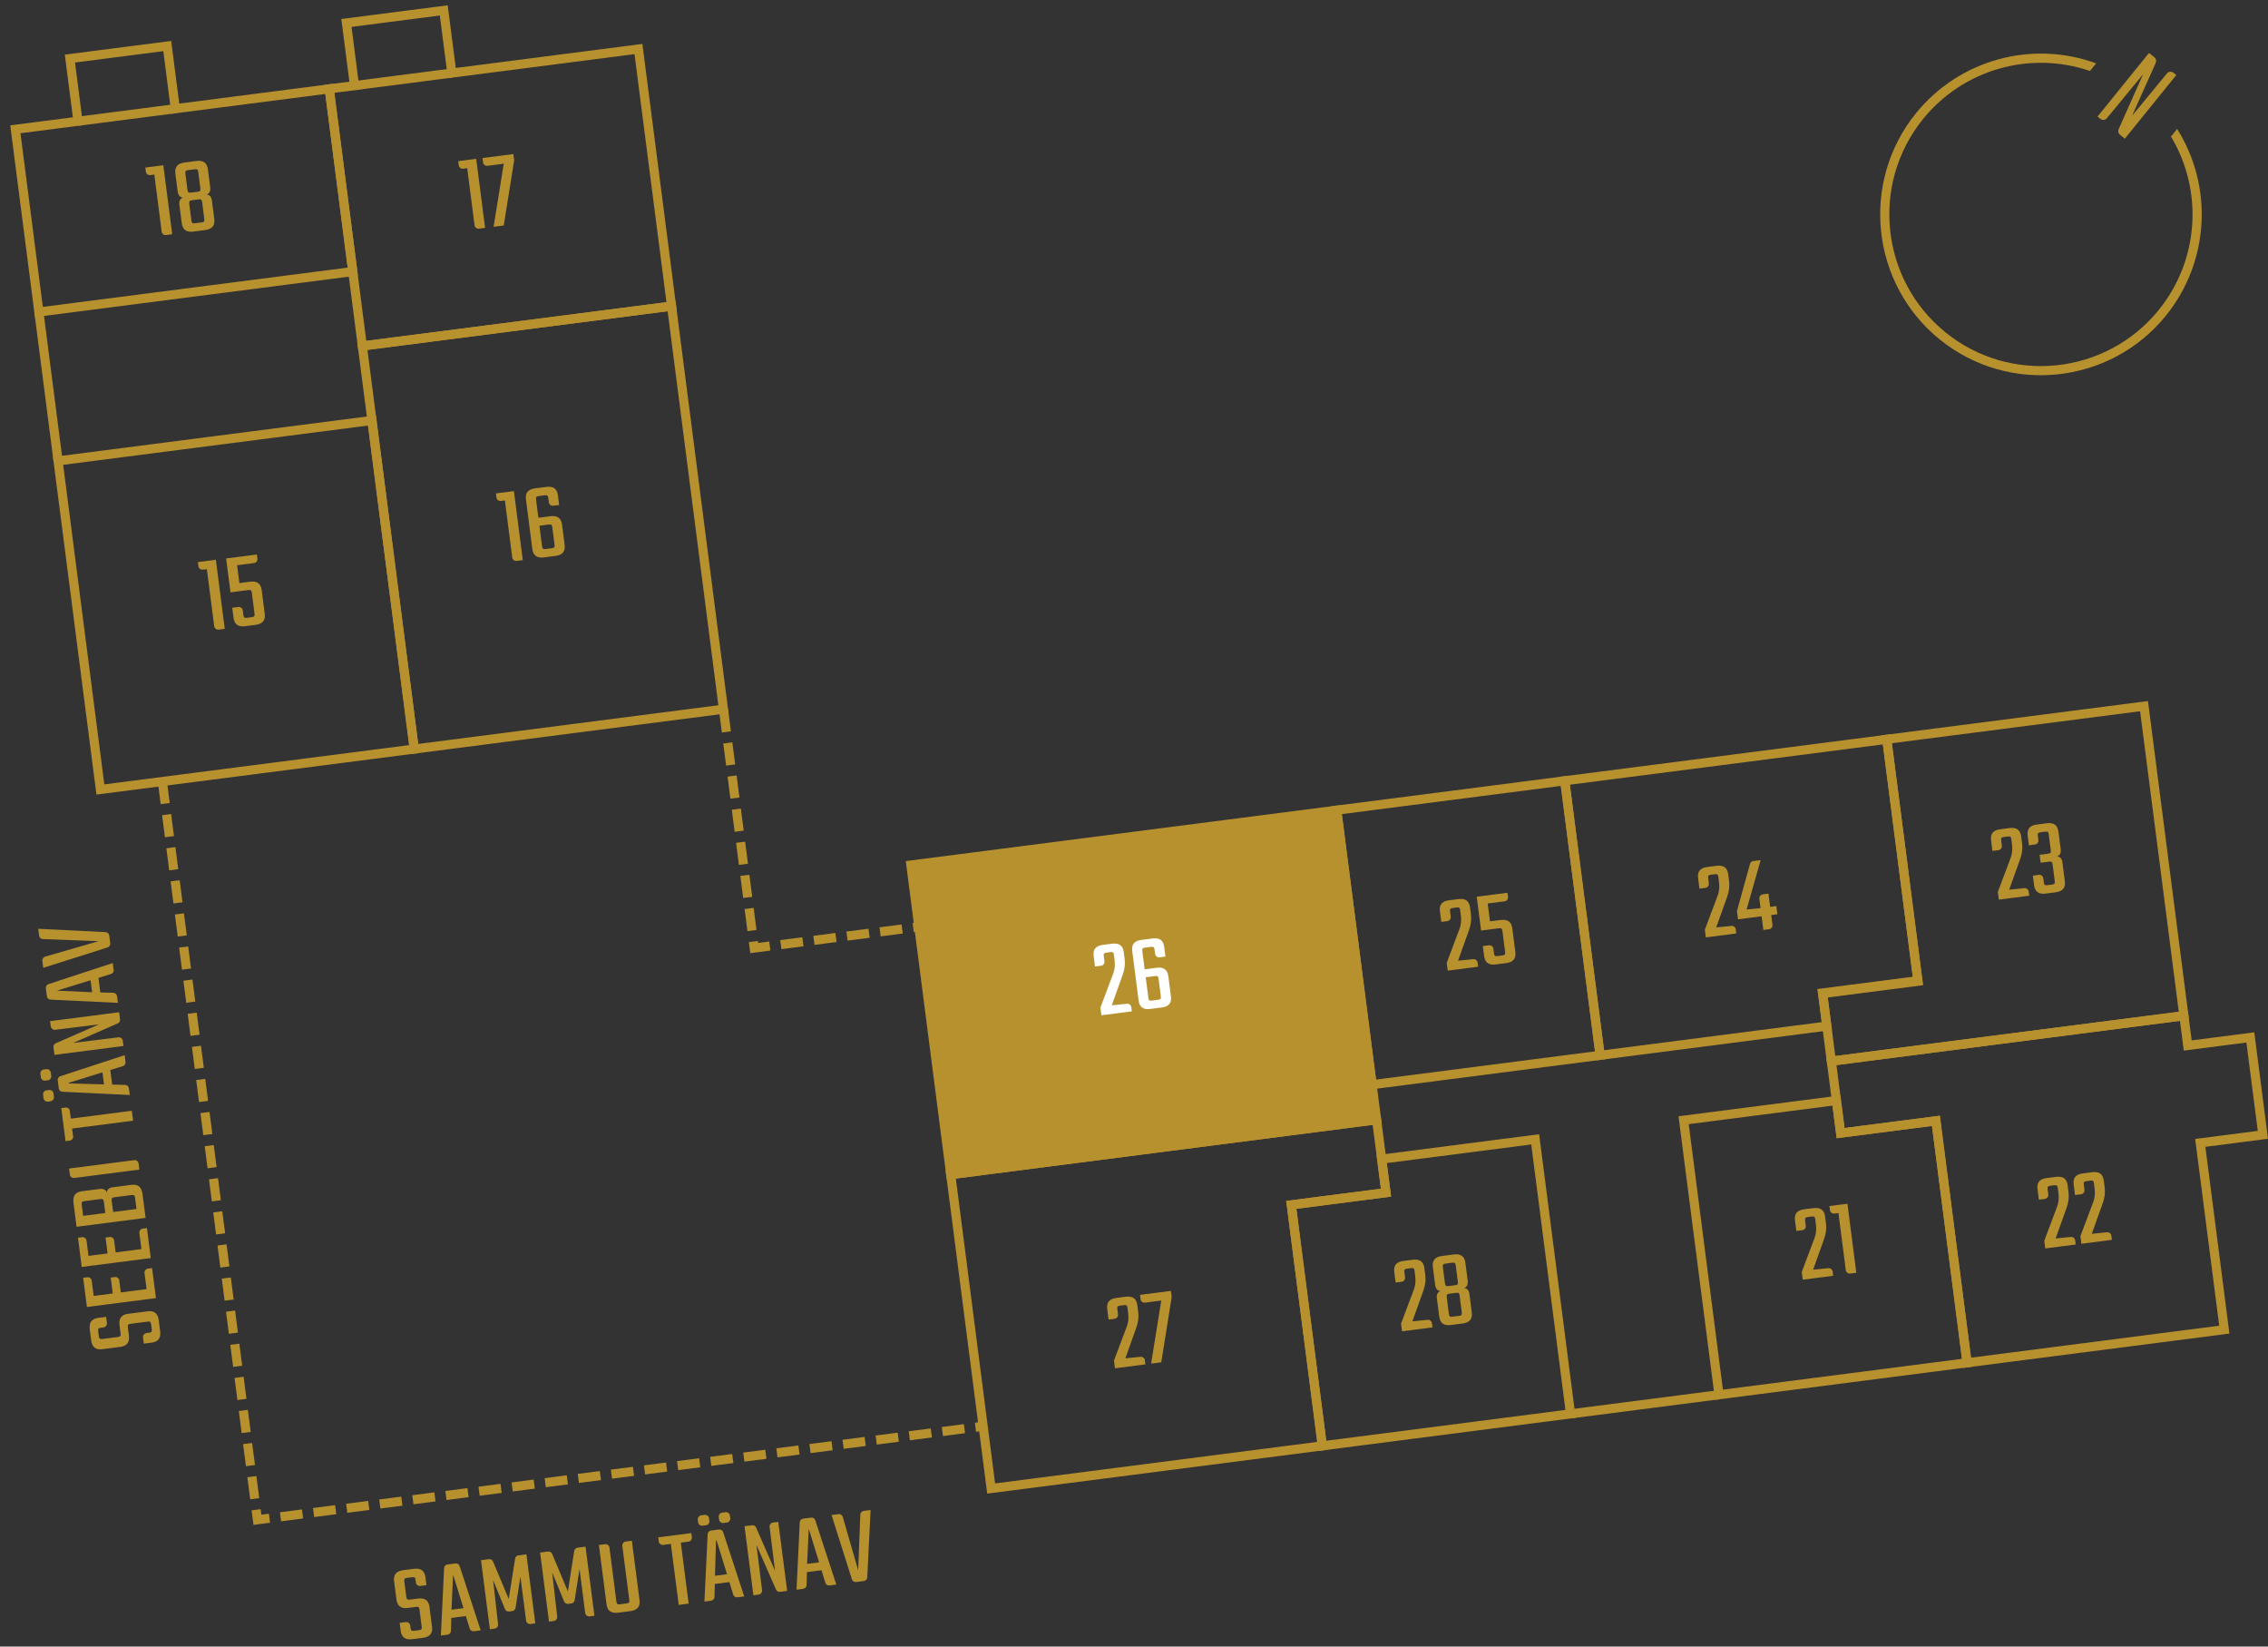 <?xml version="1.0" encoding="utf-8"?>
<svg id="Layer_2" viewBox="0 0 203.911 148" xmlns="http://www.w3.org/2000/svg">
  <rect x="0" y="0" width="203.911" height="148" fill="#333333" stroke="none"/>
  <g id="_10-26">
    <rect width="203" height="148" fill="none" stroke-width="0"/>
    <rect width="203" height="148" fill="none" stroke-width="0"/>
    <path d="M195.668,6.744l-4.629,5.72-.441-.357c-.147-.119-.194-.324-.119-.492l2.204-4.943-3.259,3.953c-.141.175-.407.203-.582.061l-.257-.208,4.629-5.72.488.395c.147.119.194.324.119.492l-2.124,4.75,3.132-3.796c.142-.175.407-.203.582-.061,0,0,.257.208.257.208Z" fill="#b8912f" stroke-width="0"/>
    <path d="M195.742,11.59l-.554.684c2.933,4.899,2.512,11.123-1.095,15.58-4.729,5.845-13.332,6.752-19.176,2.022s-6.752-13.332-2.022-19.176c3.607-4.457,9.606-6.168,15.009-4.321l.554-.684c-5.802-2.12-12.313-.317-16.202,4.488-5.014,6.197-4.052,15.318,2.144,20.332,6.197,5.014,15.318,4.052,20.332-2.144,3.888-4.805,4.294-11.549,1.01-16.782Z" fill="#b8912f" stroke-width="0"/>
    <polygon points="196.349 91.297 164.652 95.38 163.904 89.576 163.904 89.576 163.862 89.252 172.432 88.148 169.637 66.451 192.765 63.471 194.927 80.256 196.055 89.011 196.349 91.297" fill="none" stroke="#b8912f" stroke-miterlimit="10" stroke-width=".82"/>
    <polygon points="199.984 119.513 176.855 122.492 174.054 100.745 165.485 101.849 164.652 95.38 196.349 91.297 196.694 93.974 202.324 93.248 203.452 102.003 197.822 102.729 199.984 119.513" fill="none" stroke="#b8912f" stroke-miterlimit="10" stroke-width=".82"/>
    <polygon points="176.855 122.492 154.55 125.365 151.371 100.69 165.107 98.92 165.485 101.849 174.054 100.745 176.855 122.492" fill="none" stroke="#b8912f" stroke-miterlimit="10" stroke-width=".82"/>
    <polygon points="141.204 127.084 118.887 129.959 116.097 108.298 124.612 107.201 124.224 104.188 138.026 102.41 141.204 127.084" fill="none" stroke="#b8912f" stroke-miterlimit="10" stroke-width=".82"/>
    <polygon points="118.887 129.959 89.113 133.794 87.775 123.404 85.479 105.579 123.767 100.647 124.612 107.201 116.097 108.298 118.887 129.959" fill="none" stroke="#b8912f" stroke-miterlimit="10" stroke-width=".82"/>
    <polygon points="31.717 24.408 3.497 28.043 1.381 11.622 7.011 10.897 6.286 5.265 15.037 4.138 15.763 9.77 29.602 7.987 31.717 24.408" fill="none" stroke="#b8912f" stroke-miterlimit="10" stroke-width=".82"/>
    <polygon points="60.379 27.515 32.578 31.096 29.602 7.987 31.872 7.695 31.147 2.063 39.898 .936 40.624 6.567 57.402 4.406 60.379 27.515" fill="none" stroke="#b8912f" stroke-miterlimit="10" stroke-width=".82"/>
    <rect x="83.529" y="75.172" width="38.605" height="28.056" transform="translate(-10.553 13.868) rotate(-7.34)" fill="#b8912f" stroke="#b8912f" stroke-miterlimit="10" stroke-width=".82"/>
    <polygon points="164.246 92.23 143.863 94.856 140.684 70.18 169.637 66.451 172.438 88.199 163.869 89.303 164.246 92.23" fill="none" stroke="#b8912f" stroke-miterlimit="10" stroke-width=".82"/>
    <rect x="121.688" y="71.399" width="20.67" height="24.879" transform="translate(-9.629 17.554) rotate(-7.34)" fill="none" stroke="#b8912f" stroke-miterlimit="10" stroke-width=".82"/>
    <rect x="34.797" y="29.156" width="28.03" height="36.53" transform="translate(-5.658 6.625) rotate(-7.34)" fill="none" stroke="#b8912f" stroke-miterlimit="10" stroke-width=".82"/>
    <polygon points="25.85 38.77 5.221 41.427 9.025 70.962 37.245 67.327 33.441 37.792 25.85 38.77" fill="none" stroke="#b8912f" stroke-miterlimit="10" stroke-width=".82"/>
    <line x1="141.204" y1="127.084" x2="154.55" y2="125.365" fill="none" stroke="#b8912f" stroke-miterlimit="10" stroke-width=".82"/>
    <line x1="5.221" y1="41.427" x2="3.497" y2="28.043" fill="none" stroke="#b8912f" stroke-miterlimit="10" stroke-width=".82"/>
    <line x1="31.872" y1="7.695" x2="40.624" y2="6.567" fill="none" stroke="#b8912f" stroke-miterlimit="10" stroke-width=".82"/>
    <line x1="15.763" y1="9.77" x2="7.011" y2="10.897" fill="none" stroke="#b8912f" stroke-miterlimit="10" stroke-width=".82"/>
    <path d="M179.983,76.02c.024.189-.114.367-.302.392l-.545.07-.123-.951c-.075-.585.194-.913.81-.991l.853-.11c.624-.08.969.168,1.044.753l.081.625c.06.466-.002.927-.172,1.402l-.986,2.757,1.363-.135c.188-.024.367.114.392.302l.048.377-2.734.353-.09-.693,1.148-3.051c.144-.371.182-.779.125-1.226l-.06-.456c-.03-.237-.087-.281-.335-.249l-.316.04c-.238.031-.291.089-.261.327l.061.465Z" fill="#b8912f" stroke-width="0"/>
    <path d="M183.264,75.516c.024.189-.113.369-.302.393l-.545.07-.112-.872c-.075-.585.194-.913.81-.991l.911-.118c.625-.08.969.168,1.044.753l.202,1.566c.044.347-.057.571-.316.664.275.026.427.197.469.525l.22,1.704c.076.585-.194.913-.819.993l-.91.117c-.615.08-.959-.169-1.035-.754l-.11-.862.545-.07c.188-.024.367.114.392.302l.048.377c.031.238.097.281.335.25l.386-.05c.238-.03.292-.088.261-.326l-.191-1.486c-.03-.238-.097-.28-.335-.25l-.743.097-.092-.715.743-.096c.238-.03.291-.087.261-.325l-.182-1.407c-.03-.237-.097-.28-.335-.25l-.386.05c-.238.03-.291.089-.261.327l.05.385Z" fill="#b8912f" stroke-width="0"/>
    <path d="M153.641,79.413c.024.188-.114.367-.302.392l-.545.07-.123-.951c-.075-.585.194-.912.81-.992l.853-.109c.625-.08.969.168,1.044.753l.081.625c.06.466-.002.927-.172,1.402l-.986,2.757,1.364-.135c.188-.024.366.114.391.302l.049.377-2.736.353-.089-.693,1.148-3.051c.144-.371.183-.779.125-1.226l-.059-.456c-.031-.237-.088-.281-.336-.25l-.316.041c-.238.031-.291.089-.261.326l.061.466Z" fill="#b8912f" stroke-width="0"/>
    <path d="M159.707,81.443l.094.733-.555.071.113.883c.024.188-.114.367-.302.392l-.516.066-.158-1.229-2.122.273-.096-.744,1.177-4.242c.033-.135.152-.231.291-.249l.664-.086-1.263,4.437,1.255-.122-.109-.843c-.023-.188.113-.368.303-.393l.515-.066.153,1.19.556-.071Z" fill="#b8912f" stroke-width="0"/>
    <path d="M130.431,82.402c.024.189-.114.367-.302.393l-.545.07-.123-.951c-.075-.586.195-.913.81-.992l.853-.109c.625-.081.969.168,1.044.752l.081.625c.06.467-.002.927-.172,1.402l-.986,2.758,1.364-.136c.188-.024.366.114.391.302l.049.377-2.735.353-.09-.693,1.148-3.051c.144-.37.183-.778.125-1.226l-.059-.455c-.031-.238-.088-.282-.336-.25l-.316.041c-.238.03-.291.088-.26.326l.06.465Z" fill="#b8912f" stroke-width="0"/>
    <path d="M133.961,82.815l.962-.123c.623-.08.969.167,1.044.752l.274,2.131c.075.585-.196.912-.819.992l-.952.123c-.614.08-.959-.169-1.035-.754l-.116-.901.556-.071c.188-.024.368.113.393.302l.054.416c.03.238.096.28.334.249l.406-.052c.238-.03.291-.088.26-.326l-.238-1.854c-.031-.237-.098-.29-.336-.26l-1.586.204-.392-3.043,2.765-.355.049.377c.024.188-.114.367-.302.391l-1.526.197.207,1.605Z" fill="#b8912f" stroke-width="0"/>
    <path d="M126.326,114.82c.024.189-.114.367-.302.392l-.545.07-.123-.951c-.075-.585.195-.911.81-.991l.853-.109c.625-.08.969.167,1.044.752l.081.625c.06.466-.002.927-.172,1.402l-.986,2.757,1.364-.135c.188-.024.367.114.391.302l.049.377-2.735.353-.09-.693,1.149-3.051c.143-.371.182-.779.124-1.226l-.059-.456c-.03-.237-.087-.281-.335-.249l-.316.041c-.238.03-.291.088-.261.326l.06.465Z" fill="#b8912f" stroke-width="0"/>
    <path d="M131.956,115.105c.045.347-.058.571-.308.663.267.037.421.219.462.535l.215,1.665c.075.585-.195.913-.811.991l-1.08.14c-.614.079-.959-.169-1.034-.755l-.215-1.664c-.04-.316.062-.531.312-.635-.265-.025-.421-.217-.466-.564l-.205-1.596c-.075-.586.194-.912.81-.991l1.08-.14c.615-.078.959.169,1.034.754l.206,1.597ZM130.884,113.75c-.014-.109-.043-.185-.078-.221-.045-.035-.127-.045-.245-.03l-.585.075c-.119.016-.196.047-.221.09-.034.045-.044.126-.03.235l.187,1.447c.015.109.044.187.089.222.035.035.117.044.236.028l.585-.075c.118-.016.194-.045.229-.089.025-.044.034-.126.02-.235l-.187-1.447ZM131.232,116.456c-.014-.109-.043-.186-.078-.221-.045-.035-.127-.044-.245-.029l-.585.075c-.119.016-.195.045-.221.09-.035.043-.044.125-.03.234l.191,1.487c.016.119.046.196.09.231.036.035.117.044.236.028l.585-.075c.118-.016.195-.045.229-.089.025-.044.034-.126.019-.245l-.191-1.487Z" fill="#b8912f" stroke-width="0"/>
    <path d="M162.353,110.18c.024.189-.113.367-.302.392l-.545.07-.123-.951c-.075-.585.195-.911.81-.991l.853-.109c.625-.08.969.167,1.044.752l.081.625c.06.466-.002.927-.172,1.402l-.986,2.757,1.364-.136c.188-.023.367.115.392.303l.049.377-2.736.353-.09-.693,1.149-3.051c.143-.371.183-.779.125-1.226l-.059-.456c-.031-.237-.088-.282-.336-.249l-.316.04c-.238.03-.291.089-.261.327l.06.465Z" fill="#b8912f" stroke-width="0"/>
    <path d="M166.099,108.197l.8,6.205-.555.07c-.188.024-.367-.114-.392-.302l-.661-5.136-.367.047c-.188.025-.367-.111-.392-.301l-.049-.377,1.615-.207Z" fill="#b8912f" stroke-width="0"/>
    <path d="M184.158,107.371c.024.188-.114.367-.302.392l-.545.07-.123-.951c-.075-.585.194-.912.81-.991l.853-.109c.624-.081.969.167,1.044.752l.081.625c.06.466-.002.926-.172,1.402l-.986,2.757,1.363-.136c.188-.024.367.115.392.303l.049.377-2.736.352-.09-.693,1.15-3.051c.143-.37.182-.778.124-1.225l-.059-.456c-.031-.237-.087-.282-.335-.25l-.317.041c-.238.03-.291.089-.26.326l.06.466Z" fill="#b8912f" stroke-width="0"/>
    <path d="M187.409,106.952c.024.188-.113.367-.302.392l-.545.07-.123-.951c-.075-.585.194-.912.81-.991l.853-.109c.625-.081.969.167,1.044.752l.081.625c.06.466-.002.927-.172,1.402l-.986,2.757,1.364-.136c.188-.023.367.115.392.303l.049.377-2.736.353-.09-.693,1.149-3.051c.144-.371.183-.779.125-1.226l-.059-.456c-.031-.237-.088-.282-.336-.25l-.316.041c-.238.03-.292.089-.262.326l.061.466Z" fill="#b8912f" stroke-width="0"/>
    <path d="M99.298,86.413c.024.188-.114.367-.303.392l-.545.07-.122-.951c-.075-.585.194-.912.81-.991l.853-.11c.624-.08.969.168,1.044.753l.08.625c.061.466-.001.927-.172,1.402l-.985,2.757,1.363-.135c.188-.024.368.114.392.302l.049.377-2.736.353-.089-.693,1.148-3.051c.145-.371.182-.779.124-1.226l-.059-.456c-.03-.237-.086-.281-.334-.25l-.317.041c-.237.031-.29.089-.26.326l.06.466Z" fill="#fff" stroke-width="0"/>
    <path d="M102.917,87.127l1.09-.141c.615-.079.961.178,1.036.762l.233,1.814c.075.585-.195.913-.81.992l-1.051.136c-.624.08-.969-.169-1.044-.754l-.574-4.46c-.076-.585.195-.912.818-.992l1.021-.132c.615-.079.959.169,1.034.754l.112.872-.535.069c-.188.024-.367-.113-.392-.303l-.05-.386c-.031-.237-.097-.28-.335-.25l-.505.065c-.238.03-.291.089-.261.326l.21,1.626ZM104.166,87.983c-.029-.228-.097-.279-.335-.249l-.822.106.237,1.844c.031.238.097.28.335.25l.525-.068c.237-.03.291-.088.26-.326l-.2-1.557Z" fill="#fff" stroke-width="0"/>
    <path d="M100.518,118.146c.024.188-.114.367-.302.392l-.546.07-.122-.951c-.075-.586.194-.912.81-.991l.853-.11c.624-.08.969.168,1.044.752l.08.625c.061.467-.002.927-.172,1.402l-.985,2.757,1.363-.135c.188-.024.368.114.393.302l.048.377-2.736.353-.089-.693,1.148-3.051c.144-.371.183-.778.125-1.226l-.059-.455c-.031-.238-.087-.282-.335-.25l-.317.041c-.237.03-.291.089-.26.326l.06.466Z" fill="#b8912f" stroke-width="0"/>
    <path d="M105.273,116.031l.071.555-.937,5.865-.912.117.912-5.67-1.468.189c-.188.023-.367-.113-.391-.303l-.052-.396,2.775-.357Z" fill="#b8912f" stroke-width="0"/>
    <path d="M19.408,50.316l.799,6.205-.555.071c-.188.024-.367-.113-.392-.302l-.661-5.135-.367.047c-.188.024-.367-.113-.392-.303l-.049-.376,1.616-.208Z" fill="#b8912f" stroke-width="0"/>
    <path d="M21.522,52.41l.961-.123c.625-.081.969.168,1.044.753l.275,2.131c.075.585-.195.912-.819.992l-.952.123c-.614.079-.959-.169-1.034-.754l-.116-.902.556-.071c.188-.024.367.114.391.302l.054.417c.031.238.097.279.335.249l.406-.053c.238-.03.291-.087.261-.325l-.239-1.854c-.03-.237-.098-.289-.335-.259l-1.586.204-.393-3.043,2.766-.356.048.377c.024.188-.113.367-.302.392l-1.526.196.207,1.605Z" fill="#b8912f" stroke-width="0"/>
    <path d="M46.204,44.143l.799,6.205-.555.072c-.188.023-.367-.115-.392-.303l-.661-5.135-.367.047c-.188.024-.367-.113-.392-.303l-.049-.376,1.616-.208Z" fill="#b8912f" stroke-width="0"/>
    <path d="M48.407,46.539l1.091-.141c.614-.078.96.18,1.035.764l.233,1.814c.075.584-.194.912-.809.99l-1.052.137c-.624.08-.969-.168-1.044-.754l-.574-4.46c-.075-.585.195-.912.819-.993l1.021-.131c.615-.079.96.169,1.035.754l.112.873-.535.068c-.188.024-.368-.113-.392-.303l-.051-.387c-.03-.236-.096-.279-.334-.249l-.506.065c-.237.03-.291.088-.26.326l.209,1.625ZM49.656,47.397c-.029-.229-.097-.279-.334-.249l-.823.106.237,1.843c.031.238.097.28.335.249l.525-.067c.237-.03.291-.087.26-.325l-.2-1.557Z" fill="#b8912f" stroke-width="0"/>
    <path d="M42.815,14.279l.799,6.205-.555.071c-.188.024-.367-.114-.392-.302l-.661-5.136-.367.048c-.188.023-.367-.113-.392-.303l-.049-.377,1.616-.207Z" fill="#b8912f" stroke-width="0"/>
    <path d="M46.156,13.848l.072.555-.938,5.866-.912.117.913-5.67-1.468.188c-.188.025-.367-.113-.391-.301l-.052-.398,2.775-.357Z" fill="#b8912f" stroke-width="0"/>
    <path d="M14.684,14.854l.799,6.205-.555.071c-.188.024-.367-.114-.391-.302l-.662-5.137-.367.049c-.188.023-.367-.113-.392-.303l-.048-.377,1.615-.207Z" fill="#b8912f" stroke-width="0"/>
    <path d="M18.897,16.82c.045.346-.057.57-.308.663.268.036.421.219.462.535l.215,1.665c.075.585-.194.912-.81.992l-1.08.139c-.614.079-.959-.17-1.034-.754l-.215-1.666c-.041-.316.062-.531.311-.635-.265-.025-.42-.217-.465-.563l-.206-1.597c-.075-.584.195-.912.81-.99l1.081-.14c.614-.079.958.169,1.033.754l.206,1.597ZM17.826,15.467c-.014-.111-.043-.186-.079-.223-.044-.034-.126-.045-.245-.029l-.585.076c-.119.015-.195.045-.22.089-.035.045-.045.126-.03.235l.187,1.447c.014.109.044.186.089.221.034.035.116.045.235.029l.585-.074c.119-.016.195-.047.229-.09.025-.044.035-.127.021-.236l-.187-1.445ZM18.175,18.172c-.014-.109-.044-.186-.079-.221-.045-.035-.126-.045-.245-.029l-.585.075c-.119.015-.195.046-.22.089-.035.044-.045.127-.03.236l.191,1.486c.016.119.046.195.09.23.035.035.117.045.235.029l.585-.074c.119-.016.196-.046.23-.09.025-.045.034-.127.019-.246l-.191-1.486Z" fill="#b8912f" stroke-width="0"/>
    <polyline points="65.053 63.803 67.811 85.215 82.61 83.308" fill="none" stroke="#b8912f" stroke-dasharray="0 0 2 1" stroke-miterlimit="10" stroke-width=".82"/>
    <polyline points="14.597 70.244 23.145 136.604 88.393 128.199" fill="none" stroke="#b8912f" stroke-dasharray="0 0 2 1" stroke-miterlimit="10" stroke-width=".82"/>
    <path d="M11.747,118.99c-.237.031-.281.086-.25.323l.095.734c.077.604-.182.939-.766,1.015l-1.636.211c-.585.075-.913-.194-.992-.81l-.125-.972c-.079-.613.169-.958.754-1.033l.714-.092.072.555c.023.188-.115.368-.303.393l-.229.029c-.237.03-.28.096-.25.334l.054.417c.031.236.09.29.327.26l1.378-.178c.237-.03.28-.098.249-.334l-.093-.724c-.078-.605.169-.95.754-1.025l1.784-.229c.585-.075.912.195.993.819l.123.962c.079.614-.169.96-.754,1.035l-.714.092-.071-.556c-.024-.188.114-.368.303-.393l.228-.029c.238-.03.28-.096.25-.334l-.054-.417c-.031-.237-.087-.279-.325-.249l-1.517.195Z" fill="#b8912f" stroke-width="0"/>
    <path d="M13.18,115.871l-.187-1.447c-.024-.188.115-.368.303-.393l.377-.048.347,2.696-6.206.799-.338-2.626.377-.048c.189-.024.367.113.391.302l.178,1.378,1.716-.221-.184-1.428.376-.049c.188-.024.368.114.393.302l.139,1.081,2.319-.299Z" fill="#b8912f" stroke-width="0"/>
    <path d="M12.716,112.272l-.187-1.448c-.023-.188.115-.367.303-.392l.377-.048.347,2.696-6.206.799-.338-2.627.377-.048c.189-.024.367.114.392.302l.177,1.379,1.716-.221-.184-1.428.376-.049c.188-.024.368.113.393.302l.139,1.081,2.319-.299Z" fill="#b8912f" stroke-width="0"/>
    <path d="M6.885,110.269l-.277-2.15c-.08-.625.169-.97.754-1.045l1.576-.203c.347-.044.571.058.665.317.035-.276.207-.43.524-.471l1.694-.218c.585-.075.912.195.992.82l.277,2.15-6.206.799ZM7.596,107.96c-.119.016-.195.047-.23.091-.024.044-.034.124-.019.243l.128.992,1.993-.256-.128-.992c-.016-.119-.045-.195-.091-.23-.035-.035-.117-.045-.236-.03l-1.417.183ZM10.291,107.613c-.118.016-.194.046-.229.09-.024.044-.033.125-.018.244l.128.992,2.101-.271-.128-.992c-.016-.119-.045-.195-.091-.23-.034-.035-.117-.045-.235-.03l-1.527.197Z" fill="#b8912f" stroke-width="0"/>
    <path d="M6.211,105.033l5.859-.754c.188-.024.366.112.391.302l.07.545-5.859.755c-.188.023-.367-.114-.392-.303l-.069-.545Z" fill="#b8912f" stroke-width="0"/>
    <path d="M5.511,99.599l.377-.048c.189-.024.365.103.391.302l.09.693,5.482-.706.115.892-5.482.706.089.694c.024.188-.112.368-.302.393l-.377.048-.383-2.974Z" fill="#b8912f" stroke-width="0"/>
    <path d="M4.065,97.133c-.188.023-.367-.114-.392-.303l-.04-.308c-.024-.188.114-.366.303-.391l.238-.031c.188-.024.366.114.391.302l.04.309c.024.188-.114.367-.302.391l-.238.031ZM4.308,99.017c-.188.024-.367-.115-.392-.303l-.041-.318c-.023-.188.114-.366.303-.391l.238-.031c.188-.024.367.114.391.302l.041.318c.024.188-.114.367-.302.392l-.238.031ZM9.917,96.177l.169,1.309,1.173.031c.173.008.311.141.332.31l.077.595-6.054-.289c-.173-.007-.31-.132-.331-.3l-.094-.724c-.021-.169.08-.323.245-.374l5.772-1.892.079.614c.021.169-.08.321-.245.374l-1.124.346ZM9.349,97.47l-.14-1.08-3.023.934c-.021.002-.019.022-.017.032.001.01.002.019.024.027l3.155.087Z" fill="#b8912f" stroke-width="0"/>
    <path d="M4.504,91.783l6.206-.799.083.645c.019.148-.062.3-.206.358l-4.006,1.755,4.066-.502c.188-.024.367.113.392.302l.062.476-6.206.799-.088-.684c-.02-.149.062-.301.206-.359l3.883-1.699-3.939.488c-.188.023-.367-.115-.391-.303l-.062-.477Z" fill="#b8912f" stroke-width="0"/>
    <path d="M8.851,87.897l.169,1.308,1.172.031c.173.008.312.141.333.31l.076.595-6.053-.289c-.173-.007-.31-.132-.332-.3l-.093-.724c-.021-.169.079-.323.244-.374l5.772-1.892.079.614c.022.169-.079.321-.244.374l-1.124.347ZM8.281,89.189l-.139-1.08-3.024.934,3.163.146Z" fill="#b8912f" stroke-width="0"/>
    <path d="M3.435,83.483l6.055.299c.173.008.311.142.333.31l.088.684c.021.169-.078.333-.243.385l-5.78,1.832-.081-.624c-.022-.179.089-.334.254-.385l4.799-1.385-5.002-.191c-.172.001-.319-.131-.342-.299l-.08-.625Z" fill="#b8912f" stroke-width="0"/>
    <path d="M37.717,144.686c-.031-.237-.087-.281-.324-.25l-.734.095c-.604.077-.939-.182-1.015-.766l-.211-1.636c-.075-.585.194-.913.81-.992l.972-.125c.614-.079.958.169,1.033.754l.092.714-.555.071c-.188.024-.367-.114-.392-.302l-.029-.229c-.03-.237-.097-.28-.335-.25l-.416.054c-.237.031-.291.09-.261.327l.178,1.378c.03.237.098.28.335.249l.724-.093c.605-.078.949.169,1.024.754l.229,1.784c.075.585-.194.912-.819.992l-.962.124c-.614.079-.959-.169-1.034-.754l-.092-.714.555-.071c.189-.024.368.114.393.303l.029.228c.03.238.097.28.335.25l.416-.054c.237-.031.28-.087.25-.325l-.195-1.517Z" fill="#b8912f" stroke-width="0"/>
    <path d="M41.884,145.258l-1.309.168-.031,1.173c-.007.173-.141.311-.31.333l-.595.076.289-6.054c.007-.172.132-.31.3-.331l.724-.093c.169-.022.323.079.374.244l1.892,5.772-.614.079c-.168.021-.321-.079-.374-.244l-.346-1.124ZM40.591,144.689l1.08-.139-.934-3.024-.146,3.163Z" fill="#b8912f" stroke-width="0"/>
    <path d="M44.044,146.441l-.799-6.206.714-.092c.159-.021.311.071.37.215l1.411,3.366.571-3.622c.021-.153.146-.28.304-.301l.714-.093.799,6.206-.437.057c-.188.024-.367-.114-.391-.302l-.512-3.966-.434,2.807c-.021.154-.146.281-.305.301l-.277.036c-.158.021-.312-.07-.369-.214l-1.072-2.613.449,3.974c.024.188-.112.367-.302.392l-.436.056Z" fill="#b8912f" stroke-width="0"/>
    <path d="M49.359,145.756l-.799-6.206.714-.092c.159-.021.311.071.37.214l1.411,3.367.571-3.622c.021-.153.146-.281.304-.302l.714-.092.799,6.206-.437.057c-.188.024-.367-.114-.392-.302l-.51-3.966-.436,2.807c-.02.154-.145.281-.303.301l-.277.036c-.16.021-.312-.07-.371-.215l-1.072-2.612.451,3.974c.023.188-.113.367-.303.392l-.436.056Z" fill="#b8912f" stroke-width="0"/>
    <path d="M56.81,138.487l.687,5.333c.075.585-.194.912-.819.993l-1.101.142c-.623.08-.969-.168-1.044-.753l-.687-5.333.556-.071c.188-.024.368.114.393.302l.624,4.848c.03.238.096.28.334.249l.564-.072c.248-.032.291-.088.261-.326l-.625-4.848c-.023-.188.114-.367.303-.392l.555-.071Z" fill="#b8912f" stroke-width="0"/>
    <path d="M62.156,137.799l.048.377c.024.189-.104.365-.302.391l-.693.09.706,5.482-.893.115-.706-5.482-.694.089c-.188.024-.367-.112-.392-.302l-.048-.377,2.974-.383Z" fill="#b8912f" stroke-width="0"/>
    <path d="M62.738,136.596c-.023-.188.114-.367.303-.392l.317-.041c.188-.023.366.114.391.303l.031.238c.024.188-.114.367-.302.391l-.318.041c-.188.024-.367-.114-.391-.302l-.031-.238ZM65.577,142.206l-1.309.168-.03,1.173c-.008.173-.142.311-.31.332l-.595.077.289-6.054c.008-.173.131-.31.3-.331l.724-.094c.168-.021.322.08.374.245l1.891,5.772-.613.079c-.169.021-.322-.08-.374-.245l-.347-1.123ZM64.284,141.637l1.08-.14-.933-3.023c-.002-.021-.022-.019-.032-.017-.01.001-.02.002-.028.024l-.087,3.155ZM64.622,136.354c-.024-.188.114-.367.303-.392l.307-.04c.188-.023.366.114.391.303l.031.238c.024.188-.114.367-.302.391l-.307.04c-.189.024-.367-.114-.392-.302l-.031-.238Z" fill="#b8912f" stroke-width="0"/>
    <path d="M69.972,136.792l.799,6.206-.646.083c-.147.02-.299-.062-.357-.206l-1.756-4.006.504,4.067c.023.188-.114.366-.304.391l-.476.062-.799-6.206.685-.088c.148-.02.3.062.358.206l1.7,3.883-.487-3.939c-.024-.188.113-.366.302-.391l.477-.062Z" fill="#b8912f" stroke-width="0"/>
    <path d="M73.858,141.139l-1.309.169-.03,1.172c-.008.173-.142.312-.31.333l-.595.076.289-6.053c.008-.173.131-.31.3-.332l.724-.093c.168-.021.322.079.374.245l1.891,5.772-.613.079c-.169.021-.322-.08-.375-.245l-.346-1.124ZM72.565,140.569l1.08-.139-.933-3.024-.147,3.163Z" fill="#b8912f" stroke-width="0"/>
    <path d="M78.273,135.723l-.299,6.055c-.008.173-.142.311-.31.333l-.685.088c-.168.021-.332-.078-.385-.243l-1.832-5.78.625-.081c.178-.022.333.089.385.254l1.385,4.799.191-5.002c-.001-.172.13-.319.299-.342l.625-.08Z" fill="#b8912f" stroke-width="0"/>
  </g>
</svg>